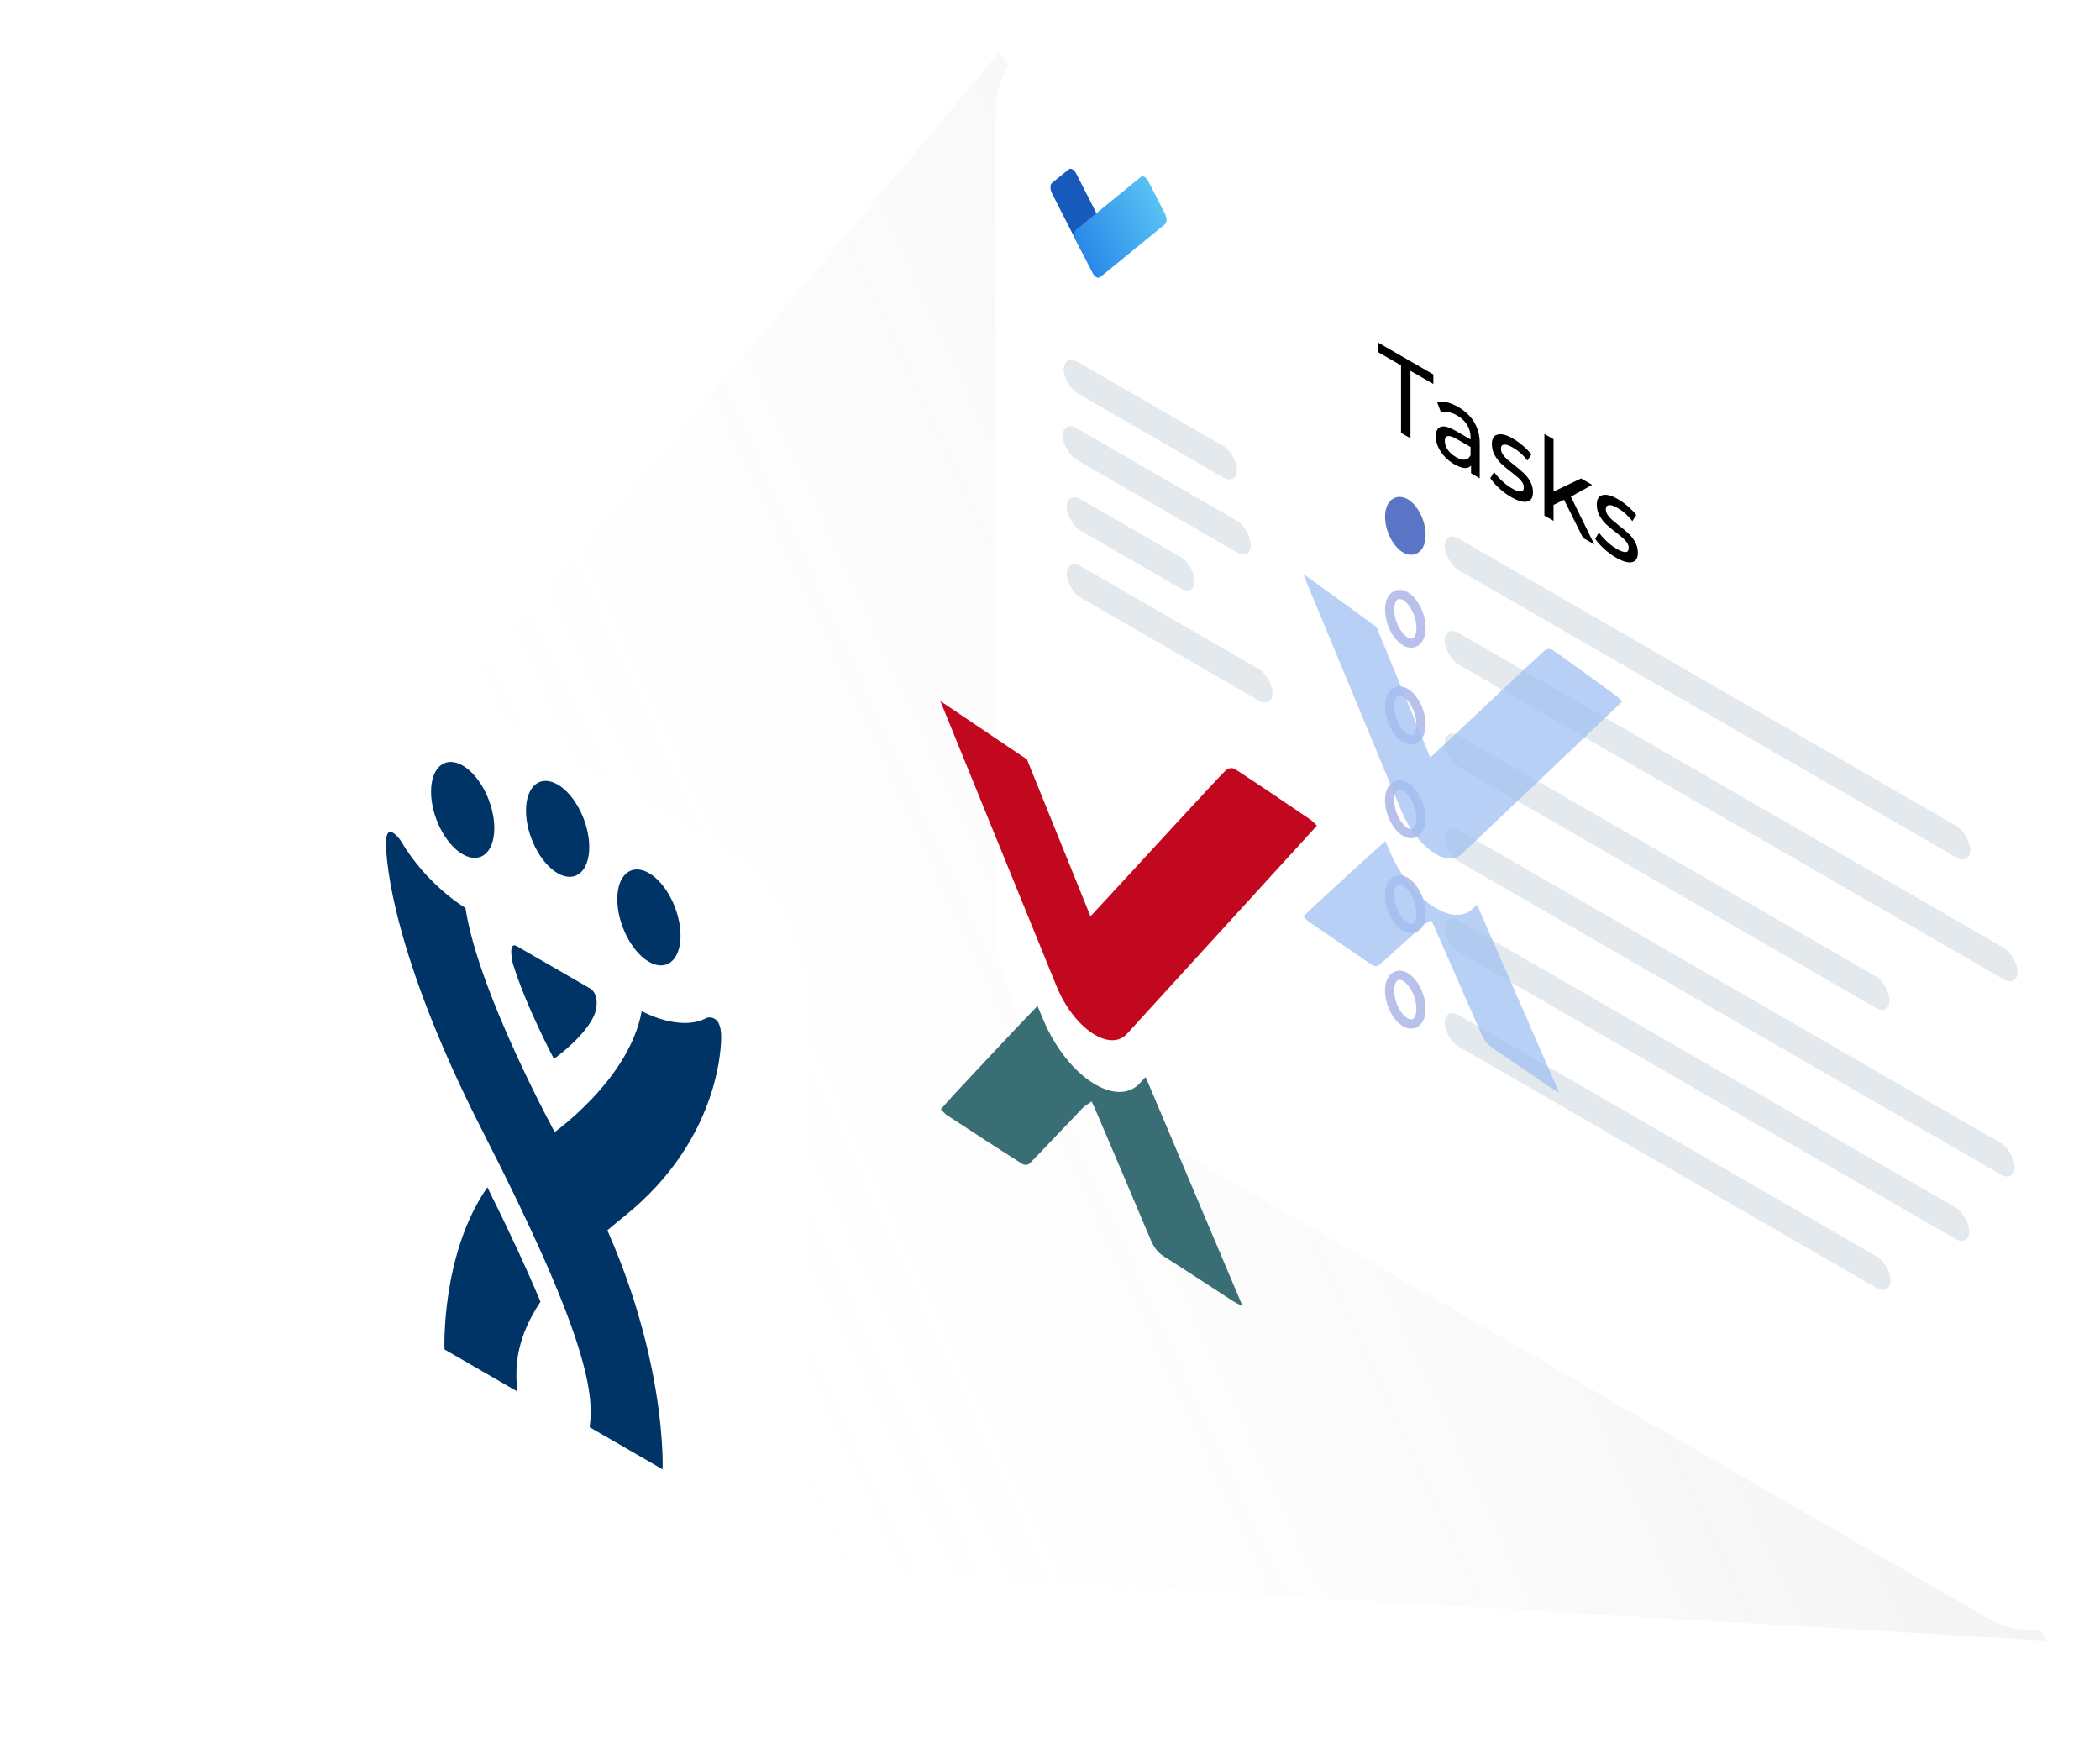 <svg width="458" height="379" viewBox="0 0 458 379" fill="none" xmlns="http://www.w3.org/2000/svg">
<path d="M218.04 11.305L86.644 167.605L175.53 341.94L446.479 357.828L218.04 11.305Z" fill="url(#paint0_linear)" fill-opacity="0.1"/>
<g filter="url(#filter0_d)">
<rect width="274.202" height="228.004" rx="25" transform="matrix(0.866 0.5 -0 1 217.168 0)" fill="white"/>
</g>
<path d="M305.559 79.69L300.57 76.811L300.571 74.723L312.606 81.669L312.606 83.757L307.617 80.878L307.615 95.59L305.557 94.402L305.559 79.69ZM318.001 88.744C319.526 89.624 320.69 90.727 321.493 92.055C322.311 93.391 322.719 94.915 322.719 96.627L322.718 104.307L320.827 103.215L320.827 101.535C320.494 101.935 320.016 102.116 319.392 102.076C318.783 102.028 318.055 101.76 317.21 101.272C315.977 100.56 314.986 99.644 314.238 98.524C313.503 97.412 313.136 96.296 313.136 95.176C313.136 94.056 313.49 93.364 314.197 93.1C314.903 92.82 316.026 93.124 317.564 94.012L320.724 95.835L320.724 95.379C320.724 94.387 320.474 93.484 319.976 92.668C319.477 91.852 318.742 91.164 317.772 90.604C317.121 90.228 316.484 89.988 315.86 89.884C315.236 89.764 314.71 89.788 314.28 89.956L313.449 87.748C314.017 87.548 314.696 87.54 315.486 87.724C316.276 87.892 317.114 88.232 318.001 88.744ZM317.543 99.688C318.305 100.128 318.963 100.316 319.517 100.252C320.072 100.172 320.474 99.844 320.723 99.267L320.723 97.491L317.647 95.716C315.956 94.74 315.111 94.908 315.111 96.22C315.111 96.86 315.326 97.488 315.755 98.104C316.185 98.72 316.781 99.248 317.543 99.688ZM329.57 108.406C328.67 107.886 327.804 107.251 326.972 106.499C326.141 105.731 325.49 104.995 325.018 104.291L325.85 102.947C326.335 103.627 326.924 104.287 327.617 104.927C328.31 105.566 329.009 106.09 329.716 106.498C331.462 107.506 332.335 107.434 332.335 106.282C332.335 105.898 332.218 105.526 331.982 105.166C331.747 104.806 331.449 104.474 331.088 104.17C330.742 103.858 330.243 103.45 329.592 102.946C328.705 102.274 327.977 101.67 327.409 101.135C326.855 100.607 326.377 99.979 325.975 99.251C325.573 98.523 325.373 97.711 325.373 96.815C325.373 95.663 325.789 94.983 326.62 94.775C327.452 94.551 328.567 94.842 329.967 95.65C330.701 96.074 331.436 96.602 332.17 97.234C332.905 97.866 333.507 98.494 333.978 99.118L333.126 100.45C332.225 99.258 331.165 98.31 329.946 97.606C329.101 97.118 328.456 96.906 328.013 96.971C327.569 97.034 327.347 97.331 327.347 97.859C327.347 98.275 327.472 98.674 327.721 99.058C327.971 99.442 328.276 99.794 328.636 100.114C329.01 100.442 329.53 100.87 330.195 101.398C331.082 102.086 331.795 102.69 332.336 103.21C332.89 103.722 333.361 104.33 333.749 105.034C334.137 105.738 334.331 106.522 334.331 107.386C334.331 108.538 333.901 109.21 333.042 109.402C332.196 109.586 331.039 109.254 329.57 108.406ZM341.107 108.993L338.82 110.121L338.82 113.601L336.824 112.449L336.826 94.641L338.822 95.793L338.82 107.217L344.828 104.348L347.239 105.74L342.604 108.321L347.695 118.724L345.243 117.308L341.107 108.993ZM352.447 121.611C351.546 121.091 350.68 120.455 349.849 119.703C349.018 118.935 348.366 118.199 347.895 117.495L348.727 116.151C349.212 116.831 349.801 117.491 350.494 118.131C351.186 118.771 351.886 119.295 352.593 119.703C354.339 120.711 355.212 120.638 355.212 119.486C355.212 119.102 355.094 118.73 354.859 118.37C354.623 118.011 354.325 117.679 353.965 117.375C353.619 117.063 353.12 116.655 352.469 116.151C351.582 115.479 350.854 114.875 350.286 114.339C349.732 113.811 349.254 113.183 348.852 112.455C348.45 111.727 348.249 110.915 348.249 110.019C348.25 108.867 348.665 108.187 349.497 107.979C350.328 107.755 351.444 108.047 352.844 108.855C353.578 109.279 354.312 109.807 355.047 110.438C355.781 111.07 356.384 111.698 356.855 112.322L356.003 113.654C355.102 112.462 354.042 111.515 352.823 110.811C351.977 110.323 351.333 110.111 350.889 110.175C350.446 110.239 350.224 110.535 350.224 111.063C350.224 111.479 350.349 111.879 350.598 112.263C350.848 112.647 351.152 112.999 351.513 113.319C351.887 113.647 352.406 114.075 353.072 114.603C353.958 115.291 354.672 115.894 355.212 116.414C355.767 116.926 356.238 117.534 356.626 118.238C357.014 118.942 357.208 119.726 357.208 120.59C357.207 121.742 356.778 122.414 355.919 122.606C355.073 122.79 353.916 122.459 352.447 121.611Z" fill="black"/>
<rect width="43.633" height="6.87" rx="3.435" transform="matrix(0.866 0.5 -0 1 231.994 77.185)" fill="#E3E9ED"/>
<rect width="47.348" height="6.87" rx="3.435" transform="matrix(0.866 0.5 -0 1 231.781 91.662)" fill="#E3E9ED"/>
<rect width="32.226" height="6.87" rx="3.435" transform="matrix(0.866 0.5 -0 1 232.641 107.12)" fill="#E3E9ED"/>
<rect width="51.81" height="6.87" rx="3.435" transform="matrix(0.866 0.5 -0 1 232.641 121.72)" fill="#E3E9ED"/>
<rect width="132.376" height="6.87" rx="3.435" transform="matrix(0.866 0.5 -0 1 315.084 115.708)" fill="#E3E9ED"/>
<rect width="144.275" height="6.87" rx="3.435" transform="matrix(0.866 0.5 -0 1 315.084 136.319)" fill="#E3E9ED"/>
<rect width="112.049" height="6.87" rx="3.435" transform="matrix(0.866 0.5 -0 1 315.084 158.647)" fill="#E3E9ED"/>
<rect width="143.526" height="6.87" rx="3.435" transform="matrix(0.866 0.5 -0 1 315.084 179.259)" fill="#E3E9ED"/>
<rect width="132.117" height="6.87" rx="3.435" transform="matrix(0.866 0.5 -0 1 315.084 199.012)" fill="#E3E9ED"/>
<path d="M309.924 116.655C309.924 119.562 308.25 120.63 306.502 119.621C304.753 118.612 303.08 115.612 303.08 112.705C303.081 109.797 304.754 108.729 306.503 109.739C308.251 110.748 309.924 113.748 309.924 116.655Z" fill="#5A74C6" stroke="#5A74C6" stroke-width="2"/>
<ellipse rx="4.951" ry="5.941" transform="matrix(0.866 0.5 -0 1 306.5 134.949)" fill="white"/>
<path d="M309.922 136.924C309.922 139.832 308.248 140.9 306.5 139.891C304.751 138.881 303.078 135.882 303.078 132.974C303.079 130.067 304.752 128.999 306.501 130.008C308.249 131.018 309.922 134.017 309.922 136.924Z" stroke="#7085D8" stroke-opacity="0.5" stroke-width="2"/>
<ellipse rx="4.951" ry="5.941" transform="matrix(0.866 0.5 -0 1 306.498 156.019)" fill="white"/>
<path d="M309.92 157.994C309.92 160.901 308.246 161.969 306.498 160.96C304.749 159.951 303.076 156.951 303.076 154.044C303.077 151.136 304.75 150.068 306.499 151.078C308.247 152.087 309.92 155.086 309.92 157.994Z" stroke="#7085D8" stroke-opacity="0.5" stroke-width="2"/>
<ellipse rx="4.951" ry="5.941" transform="matrix(0.866 0.5 -0 1 306.494 176.508)" fill="white"/>
<path d="M309.916 178.483C309.916 181.39 308.242 182.459 306.494 181.449C304.745 180.44 303.072 177.44 303.072 174.533C303.073 171.625 304.746 170.557 306.495 171.567C308.244 172.576 309.917 175.576 309.916 178.483Z" stroke="#7085D8" stroke-opacity="0.5" stroke-width="2"/>
<ellipse rx="4.951" ry="5.941" transform="matrix(0.866 0.5 -0 1 306.492 197.198)" fill="white"/>
<path d="M309.914 199.174C309.914 202.081 308.241 203.149 306.492 202.14C304.743 201.13 303.07 198.131 303.07 195.223C303.071 192.316 304.744 191.248 306.493 192.257C308.242 193.267 309.915 196.266 309.914 199.174Z" stroke="#7085D8" stroke-opacity="0.5" stroke-width="2"/>
<ellipse rx="4.951" ry="5.941" transform="matrix(0.866 0.5 -0 1 306.49 218.007)" fill="white"/>
<path d="M309.912 219.982C309.912 222.89 308.239 223.958 306.49 222.948C304.741 221.939 303.068 218.939 303.069 216.032C303.069 213.125 304.742 212.056 306.491 213.066C308.24 214.075 309.913 217.075 309.912 219.982Z" stroke="#7085D8" stroke-opacity="0.5" stroke-width="2"/>
<rect width="112.289" height="6.87" rx="3.435" transform="matrix(0.866 0.5 -0 1 315.084 219.623)" fill="#E3E9ED"/>
<path fill-rule="evenodd" clip-rule="evenodd" d="M321.086 198.279C319.006 200.198 315.759 199.887 312.176 197.427C308.633 194.993 305.295 190.72 303.247 185.999C302.896 185.187 302.522 184.325 302.139 183.439C297.053 187.954 292.05 192.595 287.025 197.203C286.121 198.033 285.249 198.908 284.265 199.853C284.763 200.36 285.028 200.706 285.294 200.888C289.949 204.102 294.606 207.325 299.262 210.451C299.754 210.782 300.399 210.776 300.702 210.512C303.969 207.646 307.176 204.686 310.424 201.791C310.916 201.35 311.536 201.101 312.156 200.73C312.463 201.37 312.593 201.623 312.705 201.878C316.143 209.698 319.593 217.516 323 225.34C323.629 226.782 324.308 227.749 325.442 228.509C329.7 231.364 333.961 234.337 338.221 237.249C338.738 237.604 339.253 237.853 340.064 238.322C333.992 224.432 328.065 210.876 322.134 197.311L321.086 198.279Z" fill="#A0C0F1" fill-opacity="0.75"/>
<path fill-rule="evenodd" clip-rule="evenodd" d="M353.799 153.002C353.232 152.44 352.952 152.097 352.671 151.892C350.364 150.211 348.06 148.527 345.753 146.854C343.403 145.149 341.052 143.459 338.703 141.809C338.102 141.388 337.357 141.518 336.952 141.845C335.589 142.944 320.521 157.172 319.226 158.388C316.932 160.545 314.633 162.693 311.938 165.215C305.891 150.581 300.194 136.733 300.194 136.733L284.174 125.115C284.174 125.115 298.539 159.725 305.645 176.855C307.238 180.699 309.71 183.836 312.178 185.626C314.642 187.412 317.105 187.863 318.702 186.347C330.401 175.232 342.098 164.117 353.797 153.003L353.799 153.002Z" fill="#A0C0F1" fill-opacity="0.75"/>
<path fill-rule="evenodd" clip-rule="evenodd" d="M248.623 236.213C246.169 238.847 242.339 238.781 238.113 236.035C233.933 233.319 229.996 228.258 227.581 222.501C227.167 221.512 226.725 220.461 226.273 219.38C220.275 225.596 214.373 231.962 208.445 238.29C207.379 239.43 206.351 240.623 205.19 241.916C205.777 242.506 206.09 242.916 206.403 243.12C211.895 246.709 217.388 250.31 222.879 253.789C223.46 254.158 224.221 254.085 224.578 253.721C228.432 249.771 232.215 245.709 236.046 241.724C236.626 241.117 237.358 240.741 238.089 240.21C238.451 240.987 238.604 241.293 238.737 241.604C242.792 251.134 246.861 260.662 250.88 270.2C251.622 271.958 252.423 273.111 253.76 273.956C258.783 277.133 263.809 280.459 268.834 283.706C269.444 284.103 270.051 284.366 271.008 284.876C263.846 267.944 256.855 251.419 249.859 234.884L248.623 236.213Z" fill="#396E75"/>
<path fill-rule="evenodd" clip-rule="evenodd" d="M287.208 180.076C286.539 179.437 286.209 179.039 285.877 178.815C283.157 176.971 280.438 175.123 277.718 173.289C274.945 171.42 272.172 169.569 269.401 167.768C268.693 167.309 267.814 167.551 267.336 168.003C265.728 169.521 247.954 188.888 246.428 190.543C243.722 193.481 241.009 196.407 237.83 199.842C230.698 182.264 223.978 165.626 223.978 165.626L205.082 152.889C205.082 152.889 222.026 194.458 230.407 215.032C232.286 219.649 235.202 223.289 238.114 225.252C241.019 227.21 243.925 227.505 245.809 225.441C259.609 210.32 273.406 195.198 287.206 180.077L287.208 180.076Z" fill="#C2081E"/>
<rect width="126.798" height="152.158" rx="20" transform="matrix(0.866 0.5 -0 1 65.898 131.629)" fill="white"/>
<path d="M84.195 183.861C84.195 183.861 83.496 204.179 105.393 246.983C127.29 289.788 129.778 303.476 128.582 311.254L144.51 320.447C144.51 320.447 145.961 286.279 121.276 247.451C121.276 247.451 104.284 216.438 101.516 198.005C101.516 198.005 93.15 193.17 87.33 183.242C87.33 183.242 84.191 178.79 84.195 183.861Z" fill="#003366"/>
<path d="M118.091 251.288C122.488 258.204 126.042 264.969 128.937 271.428C131.049 269.487 133.413 267.46 136.068 265.336C157.972 247.813 157.278 226.046 157.278 226.046C157.283 220.979 154.143 221.97 154.143 221.97C148.322 225.178 139.956 220.516 139.956 220.516C137.185 235.753 120.187 247.47 120.187 247.47C119.036 247.952 117.96 248.506 116.92 249.095C117.657 250.494 118.091 251.288 118.091 251.288Z" fill="#003366"/>
<path d="M117.876 283.893C115.05 277.135 111.281 268.959 106.296 258.932C96.124 273.563 96.939 294.293 96.939 294.293L112.866 303.487C112.16 297.868 112.746 291.613 117.876 283.893Z" fill="#003366"/>
<path d="M112.715 206.346L128.496 215.455C128.496 215.455 130.558 216.238 130.055 219.778C129.339 224.811 120.819 230.93 120.819 230.93C120.819 230.93 114.591 219.221 111.818 209.998C111.818 209.998 110.698 205.182 112.715 206.346Z" fill="#003366"/>
<path d="M148.422 204.061C148.422 209.403 145.334 211.952 141.525 209.754C137.717 207.556 134.629 201.442 134.63 196.099C134.63 190.756 137.719 188.207 141.527 190.406C145.336 192.604 148.423 198.717 148.422 204.061Z" fill="#003366"/>
<path d="M107.805 180.617C107.805 185.96 104.717 188.509 100.908 186.311C97.1 184.112 94.012 177.999 94.013 172.656C94.013 167.313 97.102 164.764 100.91 166.962C104.719 169.16 107.806 175.274 107.805 180.617Z" fill="#003366"/>
<path d="M128.514 184.748C128.514 190.091 125.426 192.64 121.617 190.442C117.808 188.243 114.721 182.13 114.722 176.787C114.722 171.444 117.811 168.895 121.619 171.093C125.428 173.291 128.515 179.405 128.514 184.748Z" fill="#003366"/>
<path d="M237.396 55.51C236.939 55.88 236.197 55.452 235.74 54.554L229.438 42.182C228.981 41.285 228.981 40.258 229.438 39.889L233.087 36.94C233.544 36.57 234.285 36.998 234.742 37.895L241.045 50.267C241.502 51.165 241.502 52.192 241.044 52.561L237.396 55.51Z" fill="#185ABC"/>
<path d="M234.659 52.432C234.201 51.536 234.199 50.508 234.655 50.136L248.802 38.599C249.258 38.227 249.999 38.652 250.457 39.548L254.072 46.618C254.53 47.514 254.532 48.543 254.076 48.914L239.929 60.452C239.473 60.824 238.732 60.398 238.274 59.502L234.659 52.432Z" fill="url(#paint1_linear)"/>
<defs>
<filter id="filter0_d" x="214.145" y="6.542" width="243.502" height="351.995" filterUnits="userSpaceOnUse" color-interpolation-filters="sRGB">
<feFlood flood-opacity="0" result="BackgroundImageFix"/>
<feColorMatrix in="SourceAlpha" type="matrix" values="0 0 0 0 0 0 0 0 0 0 0 0 0 0 0 0 0 0 127 0"/>
<feOffset/>
<feGaussianBlur stdDeviation="1.5"/>
<feColorMatrix type="matrix" values="0 0 0 0 0.084 0 0 0 0 0.036 0 0 0 0 0.625 0 0 0 0.25 0"/>
<feBlend mode="normal" in2="BackgroundImageFix" result="effect1_dropShadow"/>
<feBlend mode="normal" in="SourceGraphic" in2="effect1_dropShadow" result="shape"/>
</filter>
<linearGradient id="paint0_linear" x1="382.928" y1="165.887" x2="148.478" y2="274.954" gradientUnits="userSpaceOnUse">
<stop stop-color="#767676"/>
<stop offset="1" stop-color="#E2E2E2" stop-opacity="0"/>
<stop offset="1" stop-color="#767676" stop-opacity="0"/>
</linearGradient>
<linearGradient id="paint1_linear" x1="236.373" y1="55.687" x2="254.516" y2="46.492" gradientUnits="userSpaceOnUse">
<stop offset="0.003" stop-color="#2989E8"/>
<stop offset="1" stop-color="#59C3F5"/>
</linearGradient>
</defs>
</svg>
